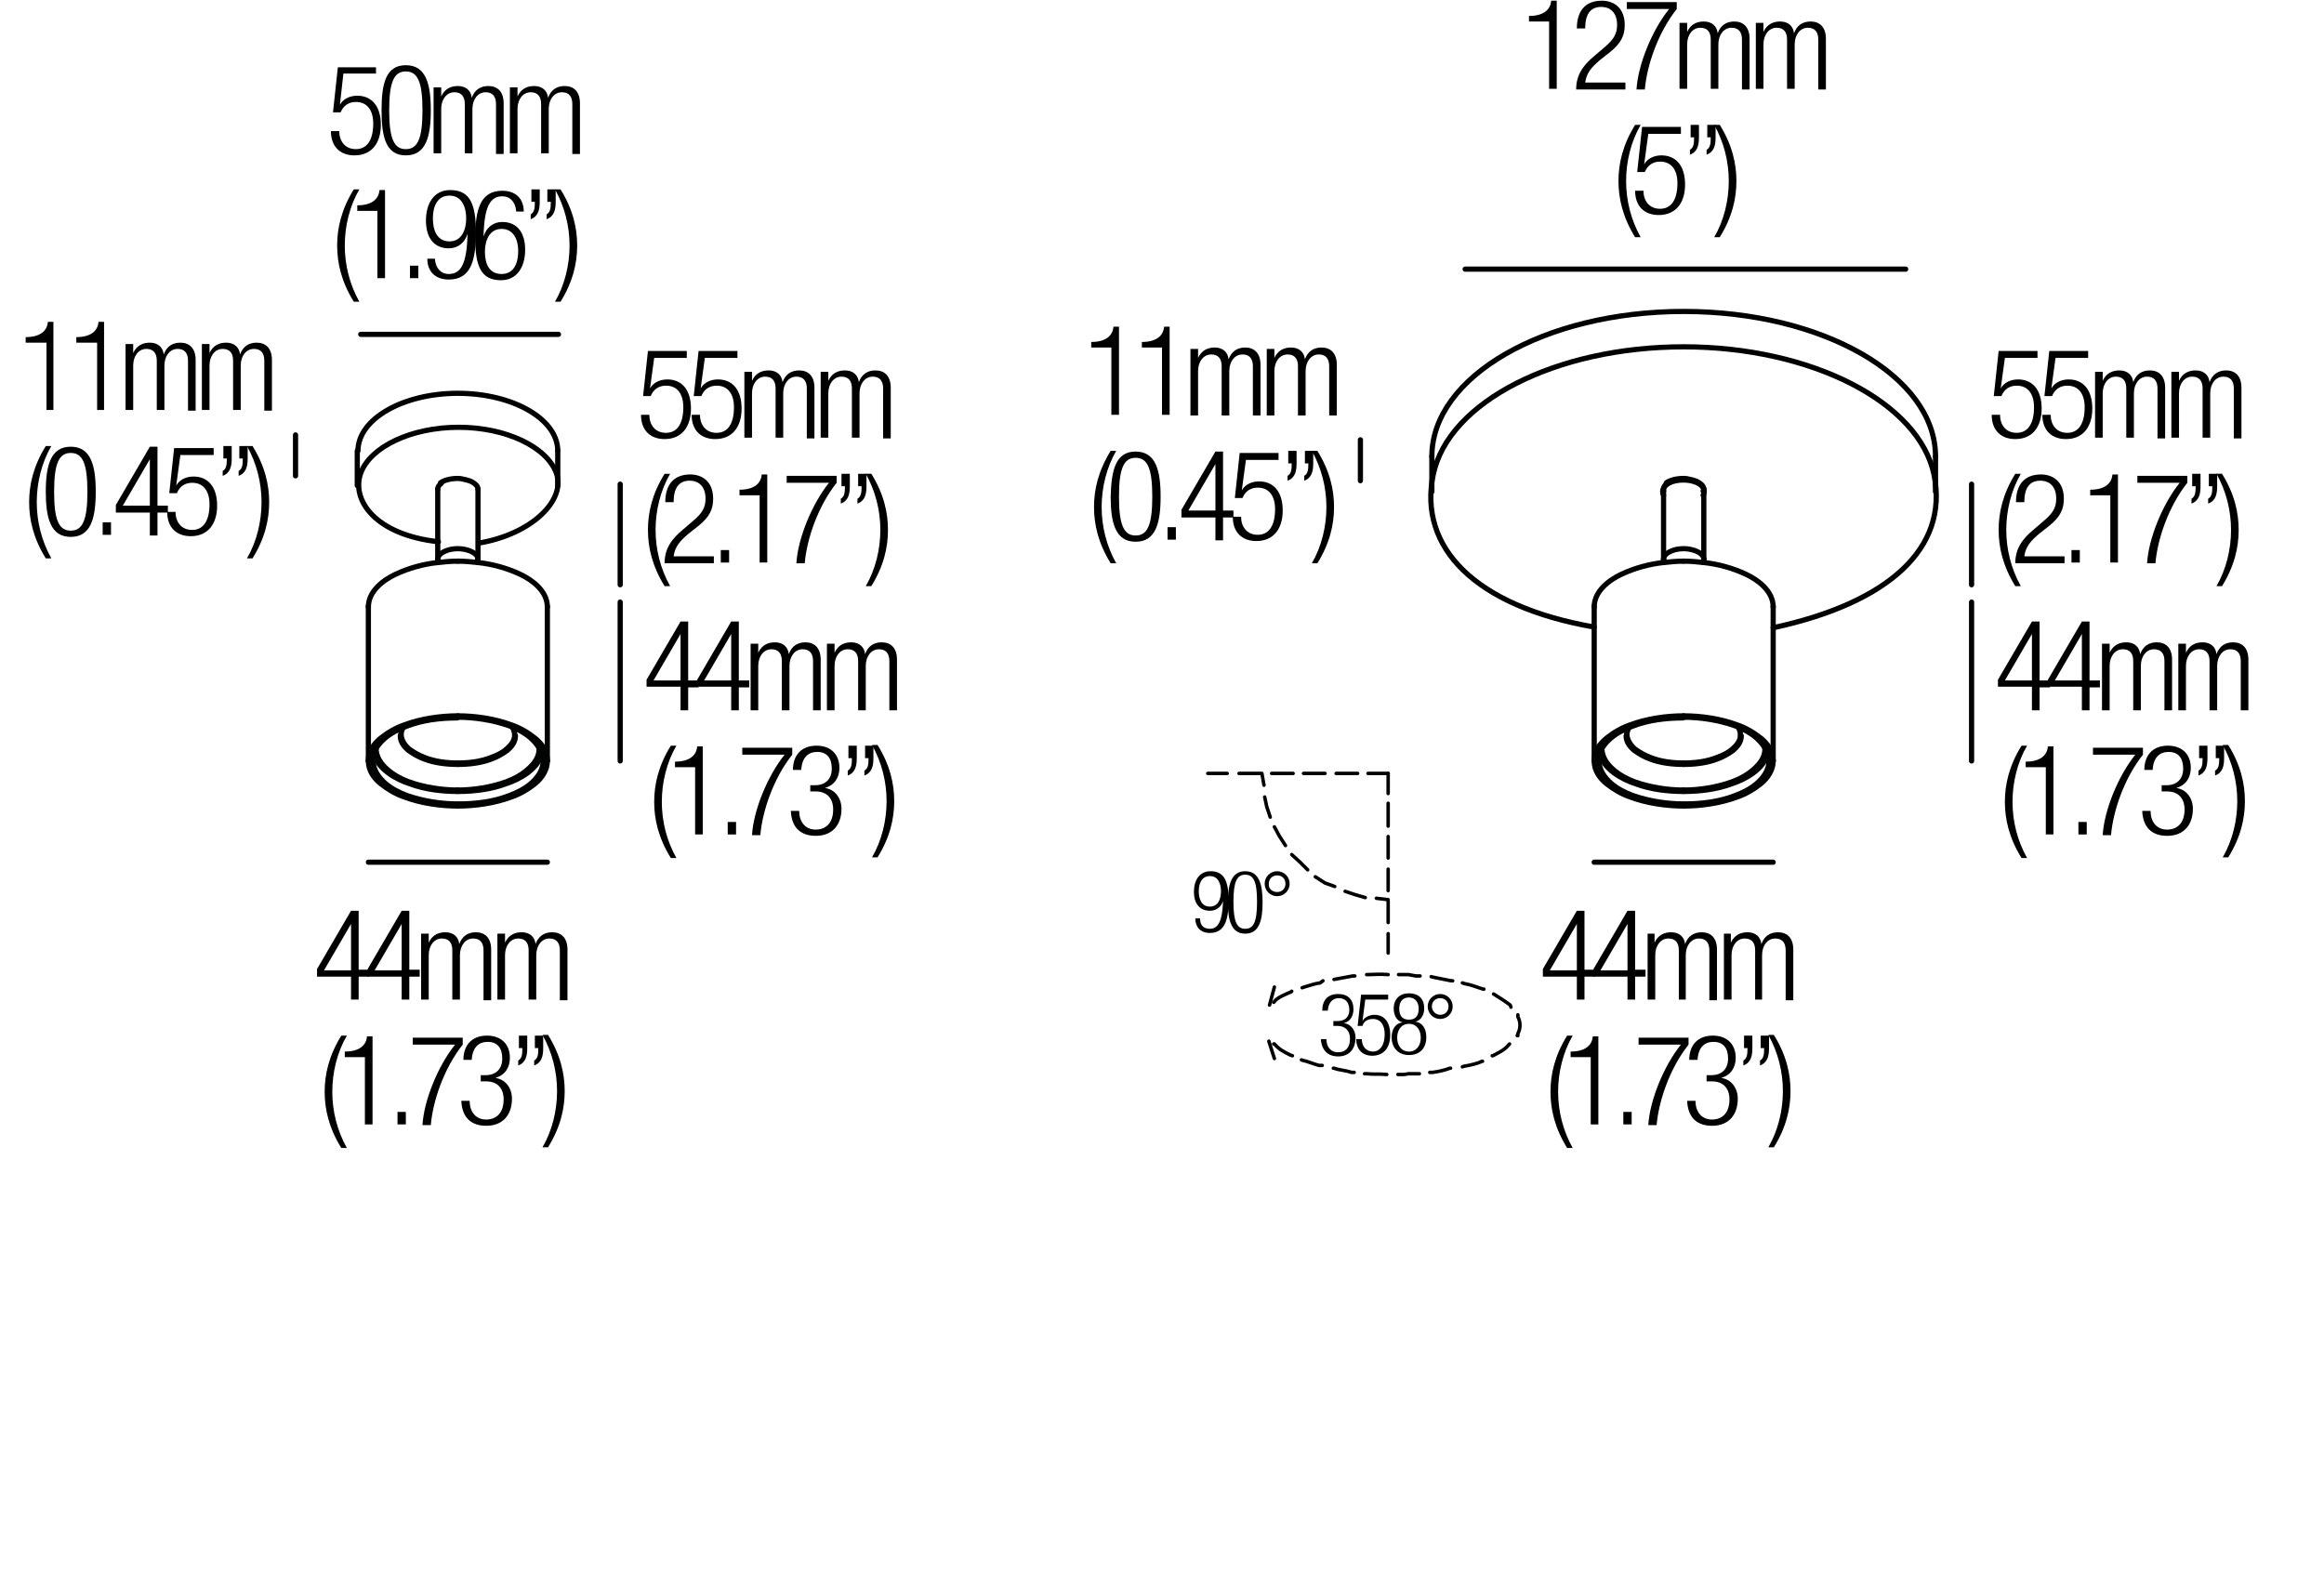 <?xml version="1.0" encoding="utf-8"?>
<!-- Generator: Adobe Illustrator 18.0.0, SVG Export Plug-In . SVG Version: 6.00 Build 0)  -->
<!DOCTYPE svg PUBLIC "-//W3C//DTD SVG 1.1//EN" "http://www.w3.org/Graphics/SVG/1.1/DTD/svg11.dtd">
<svg version="1.1" id="Livello_1" xmlns="http://www.w3.org/2000/svg" xmlns:xlink="http://www.w3.org/1999/xlink" x="0px" y="0px"
	 viewBox="0 0 335 230" enable-background="new 0 0 335 230" xml:space="preserve">
<line fill="none" stroke="#000000" stroke-width="0.75" stroke-linecap="round" stroke-linejoin="round" stroke-miterlimit="10" x1="80.4" y1="70" x2="80.4" y2="65"/>
<line fill="none" stroke="#000000" stroke-width="0.75" stroke-linecap="round" stroke-linejoin="round" stroke-miterlimit="10" x1="51.5" y1="70" x2="51.5" y2="65"/>
<path fill="none" stroke="#000000" stroke-width="0.75" stroke-linecap="round" stroke-linejoin="round" stroke-miterlimit="10" d="
	M69,78.3c7.7-1.3,12.6-6.2,11.2-10.1c-1.4-3.8-7.3-6.6-14.1-6.6s-12.7,2.8-14.1,6.6c-1.4,3.9,2.1,8.9,11.2,9.9"/>
<path fill="none" stroke="#000000" stroke-width="0.75" stroke-linecap="round" stroke-linejoin="round" stroke-miterlimit="10" d="
	M80.4,65c0-4.6-6.5-8.3-14.4-8.3S51.6,60.4,51.6,65"/>
<line fill="none" stroke="#000000" stroke-width="0.75" stroke-linecap="round" stroke-linejoin="round" stroke-miterlimit="10" x1="80.5" y1="48.2" x2="52" y2="48.2"/>
<line fill="none" stroke="#000000" stroke-width="0.75" stroke-linecap="round" stroke-linejoin="round" stroke-miterlimit="10" x1="42.6" y1="62.7" x2="42.6" y2="68.6"/>
<path fill="none" stroke="#000000" stroke-width="0.75" stroke-linecap="round" stroke-linejoin="round" stroke-miterlimit="10" d="
	M239.7,70.6c0,0.1,0.1,0.2,0.1,0.2 M245.5,70.8c0-0.1,0.1-0.2,0.1-0.2 M245.5,71.4c0.4-0.7,0-1.5-1.1-1.9c-1-0.4-2.5-0.4-3.5,0
	c-1,0.4-1.5,1.2-1.1,1.9 M279,65.8c0-11.6-16.3-20.9-36.3-20.9c-20.1,0-36.3,9.4-36.3,20.9"/>
<line fill="none" stroke="#000000" stroke-width="0.75" stroke-linecap="round" stroke-linejoin="round" stroke-miterlimit="10" x1="274.7" y1="38.8" x2="211.2" y2="38.8"/>
<line fill="none" stroke="#000000" stroke-width="0.75" stroke-linecap="round" stroke-linejoin="round" stroke-miterlimit="10" x1="279" y1="70.9" x2="279" y2="65.8"/>
<line fill="none" stroke="#000000" stroke-width="0.75" stroke-linecap="round" stroke-linejoin="round" stroke-miterlimit="10" x1="206.4" y1="70.9" x2="206.4" y2="65.8"/>
<path fill="none" stroke="#000000" stroke-width="0.75" stroke-linecap="round" stroke-linejoin="round" stroke-miterlimit="10" d="
	M255.6,90.5c16.7-3.6,25.3-11.5,23.2-22S261.1,50,242.7,50s-33.9,7.9-36.1,18.4c-2.2,10.5,6,19,23.2,22"/>
<g>
	<rect x="44.6" y="9.3" fill="none" width="42.7" height="38.7"/>
	<path d="M54.2,9.6v1h-4.7L49,15.1l0,0c0.5-0.9,1.5-1.3,2.5-1.3c2,0,3.4,1.4,3.4,4.2c0,2.6-1.3,4.4-3.8,4.4c-2,0-3.4-1.2-3.4-3.5
		h1.2c0,1.4,0.8,2.6,2.4,2.6s2.5-1.3,2.5-3.7c0-1.8-0.8-3.1-2.5-3.1c-1,0-1.8,0.5-2.2,1.5h-1.1l0.7-6.5H54.2z"/>
	<path d="M58.5,9.4c2.9,0,3.6,2.7,3.6,6.5c0,3.8-0.7,6.5-3.6,6.5S55,19.7,55,15.9C55,12.1,55.6,9.4,58.5,9.4z M58.5,21.5
		c1.7,0,2.4-1.5,2.4-5.6c0-4.1-0.7-5.6-2.4-5.6s-2.4,1.5-2.4,5.6C56.1,20,56.8,21.5,58.5,21.5z"/>
	<path d="M62.6,12.6h1v1.3h0c0.5-1.1,1.4-1.5,2.4-1.5c1.2,0,1.9,0.7,2,1.7h0c0.4-1.1,1.2-1.7,2.4-1.7c1.3,0,2.2,0.8,2.2,2.5v7.3
		h-1.1V15c0-1.1-0.5-1.7-1.5-1.7c-1.1,0-1.9,1-1.9,2.4v6.4h-1.1V15c0-1.1-0.5-1.7-1.5-1.7c-1.1,0-1.9,1-1.9,2.4v6.4h-1.1V12.6z"/>
	<path d="M73.6,12.6h1v1.3h0c0.5-1.1,1.4-1.5,2.4-1.5c1.2,0,1.9,0.7,2,1.7h0c0.4-1.1,1.2-1.7,2.4-1.7c1.3,0,2.2,0.8,2.2,2.5v7.3
		h-1.1V15c0-1.1-0.5-1.7-1.5-1.7c-1.1,0-1.9,1-1.9,2.4v6.4h-1.1V15c0-1.1-0.5-1.7-1.5-1.7c-1.1,0-1.9,1-1.9,2.4v6.4h-1.1V12.6z"/>
	<path d="M51.8,27.3c-1.4,2.4-2.1,5.3-2.1,8.1s0.7,5.6,2.1,8.1H51c-1.8-2.9-2.4-5.6-2.4-8.1s0.6-5.2,2.4-8.1H51.8z"/>
	<path d="M54.4,30.4h-2.9v-0.8c2.1,0,3.1-0.9,3.2-2.2h0.8v12.7h-1.1V30.4z"/>
	<path d="M59.1,38.3h1.2v1.8h-1.2V38.3z"/>
	<path d="M62.7,37.4c0.1,1.2,0.8,2.1,2,2.1c1.8,0,2.6-1.6,2.7-5.8l0,0c-0.4,1.3-1.4,2.1-2.7,2.1c-2.2,0-3.3-1.6-3.3-4
		c0-2.4,1.1-4.4,3.5-4.4c2.9,0,3.7,2.1,3.7,6.1c0,4.2-0.8,6.8-3.9,6.8c-2,0-3.1-1.2-3.1-3H62.7z M64.8,34.8c1.7,0,2.4-1.6,2.4-3.3
		c0-1.6-0.6-3.3-2.4-3.3c-1.8,0-2.4,1.6-2.4,3.3C62.4,33.2,63,34.8,64.8,34.8z"/>
	<path d="M74.4,30.4c-0.1-1.2-0.8-2.1-2-2.1c-1.8,0-2.6,1.6-2.7,5.8l0,0c0.4-1.3,1.4-2.1,2.7-2.1c2.2,0,3.3,1.6,3.3,4
		c0,2.4-1.1,4.4-3.5,4.4c-2.9,0-3.7-2.1-3.7-6.1c0-4.2,0.8-6.8,3.9-6.8c2,0,3.1,1.2,3.1,3H74.4z M72.3,39.5c1.8,0,2.4-1.6,2.4-3.3
		S74,33,72.3,33c-1.7,0-2.4,1.6-2.4,3.3S70.5,39.5,72.3,39.5z"/>
	<path d="M76.6,27.3h1.2v1.8c0,1.1-0.2,2.1-1.3,2.5v-0.7c0.5-0.3,0.6-0.8,0.6-1.8h-0.5V27.3z M78.9,27.3h1.2v1.8
		c0,1.1-0.2,2.1-1.3,2.5v-0.7c0.5-0.3,0.6-0.8,0.6-1.8h-0.5V27.3z"/>
	<path d="M80,43.5c1.4-2.4,2.1-5.3,2.1-8.1s-0.7-5.6-2.1-8.1h0.8c1.8,2.9,2.4,5.6,2.4,8.1s-0.6,5.2-2.4,8.1H80z"/>
</g>
<g>
	<rect x="0.1" y="46.3" fill="none" width="42.7" height="38.7"/>
	<path d="M6.7,49.4H3.7v-0.8c2.1,0,3.1-0.9,3.2-2.2h0.8v12.7H6.7V49.4z"/>
	<path d="M14,49.4H11v-0.8c2.1,0,3.1-0.9,3.2-2.2H15v12.7H14V49.4z"/>
	<path d="M18.2,49.6h1v1.3h0c0.5-1.1,1.4-1.5,2.4-1.5c1.2,0,1.9,0.7,2,1.7h0c0.4-1.1,1.2-1.7,2.4-1.7c1.3,0,2.2,0.8,2.2,2.5v7.3
		h-1.1V52c0-1.1-0.5-1.7-1.5-1.7c-1.1,0-1.9,1-1.9,2.4v6.4h-1.1V52c0-1.1-0.5-1.7-1.5-1.7c-1.1,0-1.9,1-1.9,2.4v6.4h-1.1V49.6z"/>
	<path d="M29.2,49.6h1v1.3h0c0.5-1.1,1.4-1.5,2.4-1.5c1.2,0,1.9,0.7,2,1.7h0c0.4-1.1,1.2-1.7,2.4-1.7c1.3,0,2.2,0.8,2.2,2.5v7.3
		h-1.1V52c0-1.1-0.5-1.7-1.5-1.7c-1.1,0-1.9,1-1.9,2.4v6.4h-1.1V52c0-1.1-0.5-1.7-1.5-1.7c-1.1,0-1.9,1-1.9,2.4v6.4h-1.1V49.6z"/>
	<path d="M7.4,64.3c-1.4,2.4-2.1,5.3-2.1,8.1S6,78,7.4,80.5H6.6c-1.8-2.9-2.4-5.6-2.4-8.1s0.6-5.2,2.4-8.1H7.4z"/>
	<path d="M10.2,64.4c2.9,0,3.6,2.7,3.6,6.5c0,3.8-0.7,6.5-3.6,6.5s-3.6-2.7-3.6-6.5C6.6,67.1,7.3,64.4,10.2,64.4z M10.2,76.5
		c1.7,0,2.4-1.5,2.4-5.6c0-4.1-0.7-5.6-2.4-5.6s-2.4,1.5-2.4,5.6C7.8,75,8.5,76.5,10.2,76.5z"/>
	<path d="M14.7,75.3H16v1.8h-1.2V75.3z"/>
	<path d="M21.6,73.9h-4.9v-1.1l4.9-8.4h1.1v8.5h1.5v1h-1.5v3.3h-1.1V73.9z M21.6,72.9v-6.7h0l-3.9,6.7H21.6z"/>
	<path d="M30.8,64.6v1H26l-0.6,4.4l0,0c0.5-0.9,1.5-1.3,2.5-1.3c2,0,3.4,1.4,3.4,4.2c0,2.6-1.3,4.4-3.8,4.4c-2,0-3.4-1.2-3.4-3.5
		h1.2c0,1.4,0.8,2.6,2.4,2.6s2.5-1.3,2.5-3.7c0-1.8-0.8-3.1-2.5-3.1c-1,0-1.8,0.5-2.2,1.5h-1.1l0.7-6.5H30.8z"/>
	<path d="M32.2,64.3h1.2v1.8c0,1.1-0.2,2.1-1.3,2.5v-0.7c0.5-0.3,0.6-0.8,0.6-1.8h-0.5V64.3z M34.5,64.3h1.2v1.8
		c0,1.1-0.2,2.1-1.3,2.5v-0.7c0.5-0.3,0.6-0.8,0.6-1.8h-0.5V64.3z"/>
	<path d="M35.6,80.5c1.4-2.4,2.1-5.3,2.1-8.1s-0.7-5.6-2.1-8.1h0.8c1.8,2.9,2.4,5.6,2.4,8.1s-0.6,5.2-2.4,8.1H35.6z"/>
</g>
<g>
	
		<line fill="none" stroke="#000000" stroke-width="0.5" stroke-linecap="round" stroke-linejoin="round" stroke-miterlimit="10" x1="200.1" y1="114.4" x2="200.1" y2="111.5"/>
	
		<line fill="none" stroke="#000000" stroke-width="0.5" stroke-linecap="round" stroke-linejoin="round" stroke-miterlimit="10" x1="200.1" y1="119.1" x2="200.1" y2="115.8"/>
	
		<line fill="none" stroke="#000000" stroke-width="0.5" stroke-linecap="round" stroke-linejoin="round" stroke-miterlimit="10" x1="200.1" y1="123.7" x2="200.1" y2="120.6"/>
	
		<line fill="none" stroke="#000000" stroke-width="0.5" stroke-linecap="round" stroke-linejoin="round" stroke-miterlimit="10" x1="200.1" y1="128.4" x2="200.1" y2="125.3"/>
	
		<line fill="none" stroke="#000000" stroke-width="0.5" stroke-linecap="round" stroke-linejoin="round" stroke-miterlimit="10" x1="200.1" y1="133" x2="200.1" y2="129.9"/>
	
		<line fill="none" stroke="#000000" stroke-width="0.5" stroke-linecap="round" stroke-linejoin="round" stroke-miterlimit="10" x1="200.1" y1="137.4" x2="200.1" y2="134.6"/>
	
		<line fill="none" stroke="#000000" stroke-width="0.5" stroke-linecap="round" stroke-linejoin="round" stroke-miterlimit="10" x1="176.9" y1="111.5" x2="174.1" y2="111.5"/>
	
		<line fill="none" stroke="#000000" stroke-width="0.5" stroke-linecap="round" stroke-linejoin="round" stroke-miterlimit="10" x1="181.7" y1="111.5" x2="178.6" y2="111.5"/>
	
		<line fill="none" stroke="#000000" stroke-width="0.5" stroke-linecap="round" stroke-linejoin="round" stroke-miterlimit="10" x1="186.4" y1="111.5" x2="183.3" y2="111.5"/>
	
		<line fill="none" stroke="#000000" stroke-width="0.5" stroke-linecap="round" stroke-linejoin="round" stroke-miterlimit="10" x1="191" y1="111.5" x2="187.9" y2="111.5"/>
	
		<line fill="none" stroke="#000000" stroke-width="0.5" stroke-linecap="round" stroke-linejoin="round" stroke-miterlimit="10" x1="195.7" y1="111.5" x2="192.6" y2="111.5"/>
	
		<line fill="none" stroke="#000000" stroke-width="0.5" stroke-linecap="round" stroke-linejoin="round" stroke-miterlimit="10" x1="200.1" y1="111.5" x2="197.2" y2="111.5"/>
	
		<line fill="none" stroke="#000000" stroke-width="0.5" stroke-linecap="round" stroke-linejoin="round" stroke-miterlimit="10" x1="183" y1="144.9" x2="183.7" y2="142.3"/>
	<path fill="none" stroke="#000000" stroke-width="0.5" stroke-linecap="round" stroke-linejoin="round" stroke-miterlimit="10" d="
		M186.2,142.9l-0.1,0.1c-0.7,0.3-2,0.8-2.4,1.4l-0.1,0.1"/>
	<path fill="none" stroke="#000000" stroke-width="0.5" stroke-linecap="round" stroke-linejoin="round" stroke-miterlimit="10" d="
		M190.7,141.4l-0.4,0.3c-0.8,0.1-1.6,0.4-2.3,0.6l-0.3,0.1"/>
	
		<polyline fill="none" stroke="#000000" stroke-width="0.5" stroke-linecap="round" stroke-linejoin="round" stroke-miterlimit="10" points="
		195.3,140.7 195,140.7 192.3,141.2 	"/>
	<path fill="none" stroke="#000000" stroke-width="0.5" stroke-linecap="round" stroke-linejoin="round" stroke-miterlimit="10" d="
		M200.1,140.5h-0.1c-1-0.1-1.8,0-2.7,0H197"/>
	
		<polyline fill="none" stroke="#000000" stroke-width="0.5" stroke-linecap="round" stroke-linejoin="round" stroke-miterlimit="10" points="
		204.7,140.7 204.1,140.7 203,140.5 202.6,140.5 202,140.5 201.6,140.5 	"/>
	
		<polyline fill="none" stroke="#000000" stroke-width="0.5" stroke-linecap="round" stroke-linejoin="round" stroke-miterlimit="10" points="
		209.4,141.4 209.2,141.4 206.7,140.9 206.3,140.8 	"/>
	<path fill="none" stroke="#000000" stroke-width="0.5" stroke-linecap="round" stroke-linejoin="round" stroke-miterlimit="10" d="
		M213.9,142.6h-0.1c-1-0.3-1.6-0.6-2.7-0.8l-0.3-0.1"/>
	<path fill="none" stroke="#000000" stroke-width="0.5" stroke-linecap="round" stroke-linejoin="round" stroke-miterlimit="10" d="
		M217.8,145.2l-0.1-0.3c-0.8-0.6-1.6-1.1-2.4-1.6"/>
	<path fill="none" stroke="#000000" stroke-width="0.5" stroke-linecap="round" stroke-linejoin="round" stroke-miterlimit="10" d="
		M218.7,149.3h0.1V149c0.4-0.7,0.4-1.7,0-2.4v-0.3"/>
	<path fill="none" stroke="#000000" stroke-width="0.5" stroke-linecap="round" stroke-linejoin="round" stroke-miterlimit="10" d="
		M215.1,152.2h0.1c0.7-0.4,1.7-0.8,2.3-1.6l0.1-0.1"/>
	<path fill="none" stroke="#000000" stroke-width="0.5" stroke-linecap="round" stroke-linejoin="round" stroke-miterlimit="10" d="
		M210.8,153.8l0.3-0.1c0.7-0.1,2-0.4,2.5-0.7h0.1"/>
	<path fill="none" stroke="#000000" stroke-width="0.5" stroke-linecap="round" stroke-linejoin="round" stroke-miterlimit="10" d="
		M206.1,154.6h0.4c0.8-0.1,1.7-0.3,2.5-0.6h0.1"/>
	
		<polyline fill="none" stroke="#000000" stroke-width="0.5" stroke-linecap="round" stroke-linejoin="round" stroke-miterlimit="10" points="
		201.5,154.9 202.4,154.9 203,154.8 204,154.8 204.4,154.8 204.6,154.8 	"/>
	<path fill="none" stroke="#000000" stroke-width="0.5" stroke-linecap="round" stroke-linejoin="round" stroke-miterlimit="10" d="
		M196.7,154.8h0.4c0.8,0.1,1.8,0,2.7,0.1h0.1"/>
	<path fill="none" stroke="#000000" stroke-width="0.5" stroke-linecap="round" stroke-linejoin="round" stroke-miterlimit="10" d="
		M192.2,154h0.1c0.8,0.3,1.7,0.3,2.5,0.6h0.4"/>
	<path fill="none" stroke="#000000" stroke-width="0.5" stroke-linecap="round" stroke-linejoin="round" stroke-miterlimit="10" d="
		M187.6,152.8l0.3,0.1c0.6,0.1,1.7,0.6,2.3,0.7h0.4"/>
	<path fill="none" stroke="#000000" stroke-width="0.5" stroke-linecap="round" stroke-linejoin="round" stroke-miterlimit="10" d="
		M183.6,150.5h0.1c0.7,0.8,1.3,1.1,2.3,1.6l0.3,0.1"/>
	
		<line fill="none" stroke="#000000" stroke-width="0.5" stroke-linecap="round" stroke-linejoin="round" stroke-miterlimit="10" x1="183.7" y1="152.6" x2="182.9" y2="150.1"/>
	
		<line fill="none" stroke="#000000" stroke-width="0.5" stroke-linecap="round" stroke-linejoin="round" stroke-miterlimit="10" x1="198.4" y1="129.5" x2="200.1" y2="129.7"/>
	
		<polyline fill="none" stroke="#000000" stroke-width="0.5" stroke-linecap="round" stroke-linejoin="round" stroke-miterlimit="10" points="
		193.9,128.5 195.4,129 196.8,129.4 	"/>
	
		<polyline fill="none" stroke="#000000" stroke-width="0.5" stroke-linecap="round" stroke-linejoin="round" stroke-miterlimit="10" points="
		189.6,126.4 191,127.3 192.4,127.8 	"/>
	
		<polyline fill="none" stroke="#000000" stroke-width="0.5" stroke-linecap="round" stroke-linejoin="round" stroke-miterlimit="10" points="
		186.2,123.2 187.4,124.3 188.5,125.4 	"/>
	
		<polyline fill="none" stroke="#000000" stroke-width="0.5" stroke-linecap="round" stroke-linejoin="round" stroke-miterlimit="10" points="
		183.7,119.2 184.4,120.5 185.3,121.9 	"/>
	
		<polyline fill="none" stroke="#000000" stroke-width="0.5" stroke-linecap="round" stroke-linejoin="round" stroke-miterlimit="10" points="
		182.3,114.9 182.6,116.3 183.1,117.8 	"/>
	
		<line fill="none" stroke="#000000" stroke-width="0.5" stroke-linecap="round" stroke-linejoin="round" stroke-miterlimit="10" x1="181.9" y1="111.5" x2="182.2" y2="113.2"/>
	<g>
		<rect x="190" y="143.2" fill="none" width="32.7" height="25.3"/>
		<path d="M192.4,147.2h0.4c1.1,0,1.7-0.6,1.7-1.6c0-1-0.5-1.7-1.5-1.7c-0.9,0-1.5,0.6-1.6,1.8h-0.8c0-1.5,0.8-2.4,2.3-2.4
			c1.4,0,2.2,0.8,2.2,2.2c0,1-0.5,1.8-1.4,2v0c1,0.1,1.7,1,1.7,2.1c0,1.6-0.9,2.7-2.5,2.7c-1.5,0-2.4-0.9-2.5-2.5h0.8
			c0,1,0.5,1.9,1.7,1.9c0.9,0,1.7-0.5,1.7-2c0-1.1-0.7-1.8-1.8-1.8h-0.6V147.2z"/>
		<path d="M200.1,143.4v0.7h-3.3l-0.4,3.1l0,0c0.3-0.6,1.1-0.9,1.7-0.9c1.4,0,2.3,1,2.3,2.9c0,1.8-0.9,3-2.6,3
			c-1.4,0-2.3-0.9-2.3-2.4h0.8c0,1,0.6,1.8,1.6,1.8s1.7-0.9,1.7-2.5c0-1.2-0.5-2.2-1.7-2.2c-0.7,0-1.3,0.3-1.5,1h-0.7l0.5-4.5H200.1
			z"/>
		<path d="M202.2,147.4L202.2,147.4c-0.9-0.2-1.3-1.1-1.3-2c0-1.4,0.9-2.2,2.2-2.2c1.3,0,2.2,0.7,2.2,2.2c0,0.8-0.4,1.7-1.3,1.9v0
			c1.1,0.1,1.6,1.1,1.6,2.2c0,1.7-1,2.6-2.5,2.6c-1.5,0-2.5-1-2.5-2.6C200.6,148.5,201.1,147.5,202.2,147.4z M203.1,151.6
			c1.1,0,1.7-0.9,1.7-2c0-1.1-0.6-2-1.7-2c-1.1,0-1.7,0.9-1.7,2C201.4,150.7,202,151.6,203.1,151.6z M203.1,147c1,0,1.4-0.6,1.4-1.6
			c0-0.9-0.5-1.6-1.4-1.6c-0.9,0-1.4,0.6-1.4,1.6C201.7,146.4,202.1,147,203.1,147z"/>
		<path d="M207.6,143.3c1,0,1.8,0.8,1.8,1.8s-0.8,1.8-1.8,1.8s-1.8-0.8-1.8-1.8S206.6,143.3,207.6,143.3z M207.6,146.3
			c0.7,0,1.2-0.5,1.2-1.2c0-0.7-0.5-1.2-1.2-1.2c-0.7,0-1.2,0.5-1.2,1.2C206.4,145.7,206.9,146.3,207.6,146.3z"/>
	</g>
	<g>
		<rect x="171.5" y="125.5" fill="none" width="32.7" height="25.3"/>
		<path d="M173,132.5c0,0.9,0.5,1.4,1.4,1.4c1.2,0,1.8-1.1,1.9-4l0,0c-0.3,0.9-1,1.4-1.9,1.4c-1.5,0-2.3-1.1-2.3-2.7
			c0-1.7,0.8-3,2.4-3c2,0,2.6,1.5,2.6,4.2c0,2.9-0.6,4.7-2.7,4.7c-1.4,0-2.1-0.9-2.1-2.1H173z M174.4,130.7c1.2,0,1.6-1.1,1.6-2.2
			c0-1.1-0.4-2.2-1.6-2.2c-1.2,0-1.6,1.1-1.6,2.2C172.8,129.6,173.2,130.7,174.4,130.7z"/>
		<path d="M179.5,125.6c2,0,2.5,1.9,2.5,4.5s-0.5,4.5-2.5,4.5c-2,0-2.5-1.9-2.5-4.5S177.5,125.6,179.5,125.6z M179.5,133.9
			c1.2,0,1.7-1,1.7-3.9s-0.5-3.9-1.7-3.9c-1.2,0-1.7,1-1.7,3.9S178.3,133.9,179.5,133.9z"/>
		<path d="M184.1,125.6c1,0,1.8,0.8,1.8,1.8s-0.8,1.8-1.8,1.8s-1.8-0.8-1.8-1.8S183.1,125.6,184.1,125.6z M184.1,128.6
			c0.7,0,1.2-0.5,1.2-1.2c0-0.7-0.5-1.2-1.2-1.2c-0.7,0-1.2,0.5-1.2,1.2C182.8,128.1,183.4,128.6,184.1,128.6z"/>
	</g>
</g>
<line fill="none" stroke="#000000" stroke-width="0.75" stroke-linecap="round" stroke-linejoin="round" stroke-miterlimit="10" x1="196.1" y1="63.4" x2="196.1" y2="69.3"/>
<g>
	<rect x="218.1" fill="none" width="47.4" height="38.8"/>
	<path d="M223.3,3.1h-2.9V2.3c2.1,0,3.1-0.9,3.2-2.2h0.8v12.7h-1.1V3.1z"/>
	<path d="M227.3,4.1c0-2.5,1.2-4,3.6-4c1.7,0,3.3,1,3.3,3.5c0,1.5-0.5,2.6-2.1,3.9l-1.4,1.1c-1.3,1.1-2,1.9-2.2,3.3h5.8v1h-7.1
		c0-2.1,1-3.5,2.7-4.9l1.4-1.2c1.3-1.1,1.8-1.9,1.8-3.2c0-1.7-0.9-2.6-2.3-2.6c-1.5,0-2.3,1-2.3,3.1H227.3z"/>
	<path d="M234.5,0.3h7.2v1c-2.7,3.4-4.3,8.1-4.6,11.6h-1.2c0.2-3.5,2.2-8.5,4.7-11.6h-6.1V0.3z"/>
	<path d="M242.2,3.3h1v1.3h0c0.5-1.1,1.4-1.5,2.4-1.5c1.2,0,1.9,0.7,2,1.7h0c0.4-1.1,1.2-1.7,2.4-1.7c1.3,0,2.2,0.8,2.2,2.5v7.3
		h-1.1V5.7c0-1.1-0.5-1.7-1.5-1.7c-1.1,0-1.9,1-1.9,2.4v6.4h-1.1V5.7c0-1.1-0.5-1.7-1.5-1.7c-1.1,0-1.9,1-1.9,2.4v6.4h-1.1V3.3z"/>
	<path d="M253.2,3.3h1v1.3h0c0.5-1.1,1.4-1.5,2.4-1.5c1.2,0,1.9,0.7,2,1.7h0c0.4-1.1,1.2-1.7,2.4-1.7c1.3,0,2.2,0.8,2.2,2.5v7.3
		h-1.1V5.7c0-1.1-0.5-1.7-1.5-1.7c-1.1,0-1.9,1-1.9,2.4v6.4h-1.1V5.7c0-1.1-0.5-1.7-1.5-1.7c-1.1,0-1.9,1-1.9,2.4v6.4h-1.1V3.3z"/>
	<path d="M236.5,18c-1.4,2.4-2.1,5.3-2.1,8.1s0.7,5.6,2.1,8.1h-0.8c-1.8-2.9-2.4-5.6-2.4-8.1s0.6-5.2,2.4-8.1H236.5z"/>
	<path d="M242.3,18.3v1h-4.7l-0.6,4.4l0,0c0.5-0.9,1.5-1.3,2.5-1.3c2,0,3.4,1.4,3.4,4.2c0,2.6-1.3,4.4-3.8,4.4c-2,0-3.4-1.2-3.4-3.5
		h1.2c0,1.4,0.8,2.6,2.4,2.6s2.5-1.3,2.5-3.7c0-1.8-0.8-3.1-2.5-3.1c-1,0-1.8,0.5-2.2,1.5H236l0.7-6.5H242.3z"/>
	<path d="M243.7,18h1.2v1.8c0,1.1-0.2,2.1-1.3,2.5v-0.7c0.5-0.3,0.6-0.8,0.6-1.8h-0.5V18z M246.1,18h1.2v1.8c0,1.1-0.2,2.1-1.3,2.5
		v-0.7c0.5-0.3,0.6-0.8,0.6-1.8h-0.5V18z"/>
	<path d="M247.1,34.2c1.4-2.4,2.1-5.3,2.1-8.1s-0.7-5.6-2.1-8.1h0.8c1.8,2.9,2.4,5.6,2.4,8.1s-0.6,5.2-2.4,8.1H247.1z"/>
</g>
<g>
	<rect x="153.7" y="47" fill="none" width="42.7" height="38.7"/>
	<path d="M160.2,50.1h-2.9v-0.8c2.1,0,3.1-0.9,3.2-2.2h0.8v12.7h-1.1V50.1z"/>
	<path d="M167.5,50.1h-2.9v-0.8c2.1,0,3.1-0.9,3.2-2.2h0.8v12.7h-1.1V50.1z"/>
	<path d="M171.7,50.3h1v1.3h0c0.5-1.1,1.4-1.5,2.4-1.5c1.2,0,1.9,0.7,2,1.7h0c0.4-1.1,1.2-1.7,2.4-1.7c1.3,0,2.2,0.8,2.2,2.5v7.3
		h-1.1v-7.1c0-1.1-0.5-1.7-1.5-1.7c-1.1,0-1.9,1-1.9,2.4v6.4h-1.1v-7.1c0-1.1-0.5-1.7-1.5-1.7c-1.1,0-1.9,1-1.9,2.4v6.4h-1.1V50.3z"
		/>
	<path d="M182.7,50.3h1v1.3h0c0.5-1.1,1.4-1.5,2.4-1.5c1.2,0,1.9,0.7,2,1.7h0c0.4-1.1,1.2-1.7,2.4-1.7c1.3,0,2.2,0.8,2.2,2.5v7.3
		h-1.1v-7.1c0-1.1-0.5-1.7-1.5-1.7c-1.1,0-1.9,1-1.9,2.4v6.4h-1.1v-7.1c0-1.1-0.5-1.7-1.5-1.7c-1.1,0-1.9,1-1.9,2.4v6.4h-1.1V50.3z"
		/>
	<path d="M160.9,65c-1.4,2.4-2.1,5.3-2.1,8.1s0.7,5.6,2.1,8.1h-0.8c-1.8-2.9-2.4-5.6-2.4-8.1s0.6-5.2,2.4-8.1H160.9z"/>
	<path d="M163.7,65.1c2.9,0,3.6,2.7,3.6,6.5c0,3.8-0.7,6.5-3.6,6.5s-3.6-2.7-3.6-6.5C160.2,67.8,160.8,65.1,163.7,65.1z M163.7,77.2
		c1.7,0,2.4-1.5,2.4-5.6c0-4.1-0.7-5.6-2.4-5.6s-2.4,1.5-2.4,5.6C161.3,75.7,162,77.2,163.7,77.2z"/>
	<path d="M168.3,76h1.2v1.8h-1.2V76z"/>
	<path d="M175.2,74.6h-4.9v-1.1l4.9-8.4h1.1v8.5h1.5v1h-1.5v3.3h-1.1V74.6z M175.2,73.6v-6.7h0l-3.9,6.7H175.2z"/>
	<path d="M184.3,65.3v1h-4.7l-0.6,4.4l0,0c0.5-0.9,1.5-1.3,2.5-1.3c2,0,3.4,1.4,3.4,4.2c0,2.6-1.3,4.4-3.8,4.4c-2,0-3.4-1.2-3.4-3.5
		h1.2c0,1.4,0.8,2.6,2.4,2.6s2.5-1.3,2.5-3.7c0-1.8-0.8-3.1-2.5-3.1c-1,0-1.8,0.5-2.2,1.5H178l0.7-6.5H184.3z"/>
	<path d="M185.7,65h1.2v1.8c0,1.1-0.2,2.1-1.3,2.5v-0.7c0.5-0.3,0.6-0.8,0.6-1.8h-0.5V65z M188.1,65h1.2v1.8c0,1.1-0.2,2.1-1.3,2.5
		v-0.7c0.5-0.3,0.6-0.8,0.6-1.8h-0.5V65z"/>
	<path d="M189.1,81.2c1.4-2.4,2.1-5.3,2.1-8.1s-0.7-5.6-2.1-8.1h0.8c1.8,2.9,2.4,5.6,2.4,8.1s-0.6,5.2-2.4,8.1H189.1z"/>
</g>
<path fill="none" stroke="#010202" stroke-width="0.75" stroke-linecap="round" stroke-linejoin="round" d="M78.9,109.7
	c0-1.4-0.8-2.5-1.8-3.3c-1-0.8-2.2-1.5-3.4-1.9c-2.4-0.9-5.2-1.3-7.7-1.3"/>
<path fill="none" stroke="#010202" stroke-width="0.75" stroke-linecap="round" stroke-linejoin="round" d="M66,103.4
	c2.4,0,5,0.4,7.3,1.2c1.1,0.4,2.3,1,3.2,1.8c0.9,0.8,1.7,1.9,1.7,3.2"/>
<path fill="none" stroke="#010202" stroke-width="0.75" stroke-linecap="round" stroke-linejoin="round" d="M53.7,109.7
	c0-1.3,0.8-2.4,1.7-3.2c0.9-0.8,2.1-1.4,3.2-1.8c2.3-0.9,4.9-1.2,7.3-1.2"/>
<path fill="none" stroke="#010202" stroke-width="0.75" stroke-linecap="round" stroke-linejoin="round" d="M53.1,109.7
	c0-1.4,0.8-2.5,1.8-3.3c1-0.8,2.2-1.5,3.4-1.9c2.4-0.9,5.2-1.3,7.7-1.3"/>
<path fill="none" stroke="#010202" stroke-width="0.75" stroke-linecap="round" stroke-linejoin="round" d="M74.2,106.1
	c0-0.4-0.1-0.8-0.3-1.2"/>
<path fill="none" stroke="#010202" stroke-width="0.75" stroke-linecap="round" stroke-linejoin="round" d="M77.7,107.8
	c0.1,1.3-0.7,2.3-1.6,3.1c-0.9,0.8-2,1.4-3.1,1.8c-2.2,0.8-4.7,1.2-7.1,1.2"/>
<path fill="none" stroke="#010202" stroke-width="0.75" stroke-linecap="round" stroke-linejoin="round" d="M57.8,106.1
	c0-0.4,0.1-0.8,0.3-1.2"/>
<path fill="none" stroke="#010202" stroke-width="0.75" stroke-linecap="round" stroke-linejoin="round" d="M66,113.9
	c-2.3,0-4.9-0.4-7.1-1.2c-1.1-0.4-2.2-1-3.1-1.8c-0.9-0.8-1.6-1.8-1.6-3.1"/>
<path fill="none" stroke="#010202" stroke-width="0.75" stroke-linecap="round" stroke-linejoin="round" d="M68.9,81.1
	c2,0.2,4.2,0.8,6.1,1.7c1.7,0.8,3.9,2.4,3.9,4.7"/>
<path fill="none" stroke="#010202" stroke-width="0.75" stroke-linecap="round" stroke-linejoin="round" d="M63.1,81.1
	c-2,0.2-4.2,0.8-6.1,1.7c-1.7,0.8-3.9,2.4-3.9,4.7"/>
<line fill="none" stroke="#010202" stroke-width="0.75" stroke-linecap="round" stroke-linejoin="round" x1="63.1" y1="81.1" x2="63.1" y2="80.8"/>
<line fill="none" stroke="#010202" stroke-width="0.75" stroke-linecap="round" stroke-linejoin="round" x1="78.9" y1="87.4" x2="78.9" y2="109.7"/>
<path fill="none" stroke="#010202" stroke-width="0.75" stroke-linecap="round" stroke-linejoin="round" d="M78.3,109.7
	c0,1.3-0.8,2.4-1.7,3.2c-0.9,0.8-2.1,1.4-3.2,1.8c-2.3,0.9-4.9,1.2-7.3,1.2"/>
<line fill="none" stroke="#010202" stroke-width="0.75" stroke-linecap="round" stroke-linejoin="round" x1="53.1" y1="109.7" x2="53.1" y2="87.4"/>
<path fill="none" stroke="#010202" stroke-width="0.75" stroke-linecap="round" stroke-linejoin="round" d="M66,115.9
	c-2.4,0-5-0.4-7.3-1.2c-1.1-0.4-2.3-1-3.2-1.8c-0.9-0.8-1.7-1.9-1.7-3.2"/>
<path fill="none" stroke="#010202" stroke-width="0.75" stroke-linecap="round" stroke-linejoin="round" d="M66,80.9
	c1,0,2,0.1,2.9,0.2"/>
<path fill="none" stroke="#010202" stroke-width="0.75" stroke-linecap="round" stroke-linejoin="round" d="M53.1,109.7
	c0,1.4,0.8,2.5,1.8,3.3c1,0.8,2.2,1.5,3.4,1.9c2.4,0.9,5.2,1.3,7.7,1.3"/>
<path fill="none" stroke="#010202" stroke-width="0.75" stroke-linecap="round" stroke-linejoin="round" d="M66,80.9
	c-1,0-2,0.1-2.9,0.2"/>
<path fill="none" stroke="#010202" stroke-width="0.75" stroke-linecap="round" stroke-linejoin="round" d="M66,116.2
	c2.5,0,5.3-0.4,7.7-1.3c1.2-0.4,2.4-1.1,3.4-1.9c1-0.8,1.8-2,1.8-3.3"/>
<line fill="none" stroke="#010202" stroke-width="0.75" stroke-linecap="round" stroke-linejoin="round" x1="68.9" y1="80.6" x2="68.9" y2="80.8"/>
<line fill="none" stroke="#010202" stroke-width="0.75" stroke-linecap="round" stroke-linejoin="round" x1="68.9" y1="80.8" x2="68.9" y2="81.1"/>
<line fill="none" stroke="#010202" stroke-width="0.75" stroke-linecap="round" stroke-linejoin="round" x1="63.1" y1="80.8" x2="63.1" y2="80.6"/>
<path fill="none" stroke="#010202" stroke-width="0.75" stroke-linecap="round" stroke-linejoin="round" d="M68.9,80.6
	c0-0.6-0.7-1-1.2-1.2c-0.6-0.2-1.1-0.3-1.7-0.3c-0.6,0-1.2,0.1-1.7,0.3c-0.5,0.2-1.2,0.6-1.2,1.2"/>
<path fill="none" stroke="#010202" stroke-width="0.75" stroke-linecap="round" stroke-linejoin="round" d="M68.9,70.5
	c0-0.5-0.6-0.9-1-1.1c-0.5-0.2-1-0.3-1.5-0.4c-0.9-0.1-2.2,0.1-2.9,0.6"/>
<line fill="none" stroke="#010202" stroke-width="0.75" stroke-linecap="round" stroke-linejoin="round" x1="63.1" y1="80.6" x2="63.1" y2="70.5"/>
<line fill="none" stroke="#010202" stroke-width="0.75" stroke-linecap="round" stroke-linejoin="round" x1="68.9" y1="70.5" x2="68.9" y2="80.6"/>
<path fill="none" stroke="#010202" stroke-width="0.75" stroke-linecap="round" stroke-linejoin="round" d="M63.6,69.7
	c-0.3,0.2-0.5,0.5-0.5,0.8"/>
<path fill="none" stroke="#010202" stroke-width="0.75" stroke-linecap="round" stroke-linejoin="round" d="M57.8,105.9
	c0.1,0.9,0.6,1.6,1.2,2.1c0.7,0.5,1.4,0.9,2.2,1.2c1.5,0.6,3.2,0.8,4.8,0.8"/>
<path fill="none" stroke="#010202" stroke-width="0.75" stroke-linecap="round" stroke-linejoin="round" d="M57.8,105.8
	c0,0,0,0.1,0,0.1"/>
<path fill="none" stroke="#010202" stroke-width="0.75" stroke-linecap="round" stroke-linejoin="round" d="M66,110.2
	c-1.6,0-3.4-0.2-4.9-0.8c-0.8-0.3-1.5-0.7-2.2-1.2c-0.6-0.5-1.2-1.2-1.2-2.1"/>
<path fill="none" stroke="#010202" stroke-width="0.75" stroke-linecap="round" stroke-linejoin="round" d="M66,110
	c1.6,0,3.3-0.2,4.8-0.8c0.8-0.3,1.5-0.6,2.2-1.2c0.6-0.5,1.2-1.2,1.2-2.1"/>
<path fill="none" stroke="#010202" stroke-width="0.75" stroke-linecap="round" stroke-linejoin="round" d="M66,114.1
	c-2.3,0-4.8-0.3-6.9-1.1c-1.9-0.6-4.7-2.1-5.2-4.4"/>
<path fill="none" stroke="#010202" stroke-width="0.75" stroke-linecap="round" stroke-linejoin="round" d="M66,114.1
	c2.3,0,4.8-0.3,6.9-1.1c1.9-0.6,4.7-2.1,5.2-4.4"/>
<path fill="none" stroke="#010202" stroke-width="0.75" stroke-linecap="round" stroke-linejoin="round" d="M66,110.2
	c1.6,0,3.4-0.2,4.9-0.8c0.8-0.3,1.5-0.7,2.2-1.2c0.6-0.5,1.2-1.2,1.2-2.1"/>
<line fill="none" stroke="#000000" stroke-width="0.75" stroke-linecap="round" stroke-linejoin="round" stroke-miterlimit="10" x1="89.4" y1="86.8" x2="89.4" y2="109.7"/>
<line fill="none" stroke="#000000" stroke-width="0.75" stroke-linecap="round" stroke-linejoin="round" stroke-miterlimit="10" x1="89.4" y1="84.3" x2="89.4" y2="69.8"/>
<line fill="none" stroke="#000000" stroke-width="0.75" stroke-linecap="round" stroke-linejoin="round" stroke-miterlimit="10" x1="53.1" y1="124.3" x2="78.9" y2="124.3"/>
<g>
	<rect x="42.7" y="131.3" fill="none" width="42.7" height="38.7"/>
	<path d="M50.6,140.8h-4.9v-1.1l4.9-8.4h1.1v8.5h1.5v1h-1.5v3.3h-1.1V140.8z M50.6,139.9v-6.7h0l-3.9,6.7H50.6z"/>
	<path d="M57.9,140.8H53v-1.1l4.9-8.4H59v8.5h1.5v1H59v3.3h-1.1V140.8z M57.9,139.9v-6.7h0l-3.9,6.7H57.9z"/>
	<path d="M60.8,134.6h1v1.3h0c0.5-1.1,1.4-1.5,2.4-1.5c1.2,0,1.9,0.7,2,1.7h0c0.4-1.1,1.2-1.7,2.4-1.7c1.3,0,2.2,0.8,2.2,2.5v7.3
		h-1.1V137c0-1.1-0.5-1.7-1.5-1.7c-1.1,0-1.9,1-1.9,2.4v6.4h-1.1V137c0-1.1-0.5-1.7-1.5-1.7c-1.1,0-1.9,1-1.9,2.4v6.4h-1.1V134.6z"
		/>
	<path d="M71.8,134.6h1v1.3h0c0.5-1.1,1.4-1.5,2.4-1.5c1.2,0,1.9,0.7,2,1.7h0c0.4-1.1,1.2-1.7,2.4-1.7c1.3,0,2.2,0.8,2.2,2.5v7.3
		h-1.1V137c0-1.1-0.5-1.7-1.5-1.7c-1.1,0-1.9,1-1.9,2.4v6.4h-1.1V137c0-1.1-0.5-1.7-1.5-1.7c-1.1,0-1.9,1-1.9,2.4v6.4h-1.1V134.6z"
		/>
	<path d="M50,149.3c-1.4,2.4-2.1,5.3-2.1,8.1s0.7,5.6,2.1,8.1h-0.8c-1.8-2.9-2.4-5.6-2.4-8.1s0.6-5.2,2.4-8.1H50z"/>
	<path d="M52.6,152.4h-2.9v-0.8c2.1,0,3.1-0.9,3.2-2.2h0.8v12.7h-1.1V152.4z"/>
	<path d="M57.3,160.3h1.2v1.8h-1.2V160.3z"/>
	<path d="M59.5,149.6h7.2v1c-2.7,3.4-4.3,8.1-4.6,11.6h-1.2c0.2-3.5,2.2-8.5,4.7-11.6h-6.1V149.6z"/>
	<path d="M69.4,155H70c1.5,0,2.4-0.9,2.4-2.4c0-1.5-0.7-2.4-2.1-2.4c-1.3,0-2.2,0.8-2.3,2.6h-1.2c0-2.1,1.2-3.5,3.4-3.5
		c2,0,3.3,1.2,3.3,3.2c0,1.4-0.7,2.5-2.1,2.9v0c1.5,0.2,2.4,1.5,2.4,3c0,2.3-1.3,3.9-3.7,3.9c-2.2,0-3.5-1.2-3.6-3.6h1.2
		c0,1.5,0.8,2.7,2.4,2.7c1.3,0,2.5-0.8,2.5-2.9c0-1.7-1-2.6-2.5-2.6h-0.8V155z"/>
	<path d="M74.7,149.3H76v1.8c0,1.1-0.2,2.1-1.3,2.5v-0.7c0.5-0.3,0.6-0.8,0.6-1.8h-0.5V149.3z M77.1,149.3h1.2v1.8
		c0,1.1-0.2,2.1-1.3,2.5v-0.7c0.5-0.3,0.6-0.8,0.6-1.8h-0.5V149.3z"/>
	<path d="M78.2,165.4c1.4-2.4,2.1-5.3,2.1-8.1s-0.7-5.6-2.1-8.1h0.8c1.8,2.9,2.4,5.6,2.4,8.1s-0.6,5.2-2.4,8.1H78.2z"/>
</g>
<g>
	<rect x="90.3" y="89.5" fill="none" width="42.7" height="38.7"/>
	<path d="M98.1,99h-4.9V98l4.9-8.4h1.1v8.5h1.5v1h-1.5v3.3h-1.1V99z M98.1,98.1v-6.7h0l-3.9,6.7H98.1z"/>
	<path d="M105.4,99h-4.9V98l4.9-8.4h1.1v8.5h1.5v1h-1.5v3.3h-1.1V99z M105.4,98.1v-6.7h0l-3.9,6.7H105.4z"/>
	<path d="M108.3,92.8h1v1.3h0c0.5-1.1,1.4-1.5,2.4-1.5c1.2,0,1.9,0.7,2,1.7h0c0.4-1.1,1.2-1.7,2.4-1.7c1.3,0,2.2,0.8,2.2,2.5v7.3
		h-1.1v-7.1c0-1.1-0.5-1.7-1.5-1.7c-1.1,0-1.9,1-1.9,2.4v6.4h-1.1v-7.1c0-1.1-0.5-1.7-1.5-1.7c-1.1,0-1.9,1-1.9,2.4v6.4h-1.1V92.8z"
		/>
	<path d="M119.3,92.8h1v1.3h0c0.5-1.1,1.4-1.5,2.4-1.5c1.2,0,1.9,0.7,2,1.7h0c0.4-1.1,1.2-1.7,2.4-1.7c1.3,0,2.2,0.8,2.2,2.5v7.3
		h-1.1v-7.1c0-1.1-0.5-1.7-1.5-1.7c-1.1,0-1.9,1-1.9,2.4v6.4h-1.1v-7.1c0-1.1-0.5-1.7-1.5-1.7c-1.1,0-1.9,1-1.9,2.4v6.4h-1.1V92.8z"
		/>
	<path d="M97.5,107.5c-1.4,2.4-2.1,5.3-2.1,8.1c0,2.8,0.7,5.6,2.1,8.1h-0.8c-1.8-2.9-2.4-5.6-2.4-8.1c0-2.5,0.6-5.2,2.4-8.1H97.5z"
		/>
	<path d="M100.2,110.6h-2.9v-0.8c2.1,0,3.1-0.9,3.2-2.2h0.8v12.7h-1.1V110.6z"/>
	<path d="M104.9,118.5h1.2v1.8h-1.2V118.5z"/>
	<path d="M107,107.8h7.2v1c-2.7,3.4-4.3,8.1-4.6,11.6h-1.2c0.2-3.5,2.2-8.5,4.7-11.6H107V107.8z"/>
	<path d="M116.9,113.2h0.6c1.5,0,2.4-0.9,2.4-2.4c0-1.5-0.7-2.4-2.1-2.4c-1.3,0-2.2,0.8-2.3,2.6h-1.2c0-2.1,1.2-3.5,3.4-3.5
		c2,0,3.3,1.2,3.3,3.2c0,1.4-0.7,2.5-2.1,2.9v0c1.5,0.2,2.4,1.5,2.4,3c0,2.3-1.3,3.9-3.7,3.9c-2.2,0-3.5-1.2-3.6-3.6h1.2
		c0,1.5,0.8,2.7,2.4,2.7c1.3,0,2.5-0.8,2.5-2.9c0-1.7-1-2.6-2.5-2.6h-0.8V113.2z"/>
	<path d="M122.3,107.5h1.2v1.8c0,1.1-0.2,2.1-1.3,2.5v-0.7c0.5-0.3,0.6-0.8,0.6-1.8h-0.5V107.5z M124.7,107.5h1.2v1.8
		c0,1.1-0.2,2.1-1.3,2.5v-0.7c0.5-0.3,0.6-0.8,0.6-1.8h-0.5V107.5z"/>
	<path d="M125.7,123.6c1.4-2.4,2.1-5.3,2.1-8.1c0-2.8-0.7-5.6-2.1-8.1h0.8c1.8,2.9,2.4,5.6,2.4,8.1c0,2.5-0.6,5.2-2.4,8.1H125.7z"/>
</g>
<g>
	<rect x="89.3" y="50.3" fill="none" width="42.7" height="38.7"/>
	<path d="M99,50.6v1h-4.7L93.7,56l0,0c0.5-0.9,1.5-1.3,2.5-1.3c2,0,3.4,1.4,3.4,4.2c0,2.6-1.3,4.4-3.8,4.4c-2,0-3.4-1.2-3.4-3.5h1.2
		c0,1.4,0.8,2.6,2.4,2.6s2.5-1.3,2.5-3.7c0-1.8-0.8-3.1-2.5-3.1c-1,0-1.8,0.5-2.2,1.5h-1.1l0.7-6.5H99z"/>
	<path d="M106.3,50.6v1h-4.7L101,56l0,0c0.5-0.9,1.5-1.3,2.5-1.3c2,0,3.4,1.4,3.4,4.2c0,2.6-1.3,4.4-3.8,4.4c-2,0-3.4-1.2-3.4-3.5
		h1.2c0,1.4,0.8,2.6,2.4,2.6s2.5-1.3,2.5-3.7c0-1.8-0.8-3.1-2.5-3.1c-1,0-1.8,0.5-2.2,1.5H100l0.7-6.5H106.3z"/>
	<path d="M107.4,53.6h1v1.3h0c0.5-1.1,1.4-1.5,2.4-1.5c1.2,0,1.9,0.7,2,1.7h0c0.4-1.1,1.2-1.7,2.4-1.7c1.3,0,2.2,0.8,2.2,2.5v7.3
		h-1.1V56c0-1.1-0.5-1.7-1.5-1.7c-1.1,0-1.9,1-1.9,2.4v6.4h-1.1V56c0-1.1-0.5-1.7-1.5-1.7c-1.1,0-1.9,1-1.9,2.4v6.4h-1.1V53.6z"/>
	<path d="M118.4,53.6h1v1.3h0c0.5-1.1,1.4-1.5,2.4-1.5c1.2,0,1.9,0.7,2,1.7h0c0.4-1.1,1.2-1.7,2.4-1.7c1.3,0,2.2,0.8,2.2,2.5v7.3
		h-1.1V56c0-1.1-0.5-1.7-1.5-1.7c-1.1,0-1.9,1-1.9,2.4v6.4h-1.1V56c0-1.1-0.5-1.7-1.5-1.7c-1.1,0-1.9,1-1.9,2.4v6.4h-1.1V53.6z"/>
	<path d="M96.6,68.3c-1.4,2.4-2.1,5.3-2.1,8.1s0.7,5.6,2.1,8.1h-0.8c-1.8-2.9-2.4-5.6-2.4-8.1s0.6-5.2,2.4-8.1H96.6z"/>
	<path d="M95.9,72.4c0-2.5,1.2-4,3.6-4c1.7,0,3.3,1,3.3,3.5c0,1.5-0.5,2.6-2.1,3.9l-1.4,1.1c-1.3,1.1-2,1.9-2.2,3.3h5.8v1h-7.1
		c0-2.1,1-3.5,2.7-4.9l1.4-1.2c1.3-1.1,1.8-1.9,1.8-3.2c0-1.7-0.9-2.6-2.3-2.6c-1.5,0-2.3,1-2.3,3.1H95.9z"/>
	<path d="M103.9,79.3h1.2v1.8h-1.2V79.3z"/>
	<path d="M109.5,71.4h-2.9v-0.8c2.1,0,3.1-0.9,3.2-2.2h0.8v12.7h-1.1V71.4z"/>
	<path d="M113.4,68.6h7.2v1c-2.7,3.4-4.3,8.1-4.6,11.6h-1.2c0.2-3.5,2.2-8.5,4.7-11.6h-6.1V68.6z"/>
	<path d="M121.3,68.3h1.2v1.8c0,1.1-0.2,2.1-1.3,2.5v-0.7c0.5-0.3,0.6-0.8,0.6-1.8h-0.5V68.3z M123.7,68.3h1.2v1.8
		c0,1.1-0.2,2.1-1.3,2.5v-0.7c0.5-0.3,0.6-0.8,0.6-1.8h-0.5V68.3z"/>
	<path d="M124.8,84.5c1.4-2.4,2.1-5.3,2.1-8.1s-0.7-5.6-2.1-8.1h0.8c1.8,2.9,2.4,5.6,2.4,8.1s-0.6,5.2-2.4,8.1H124.8z"/>
</g>
<g>
	<path fill="none" stroke="#010202" stroke-width="0.75" stroke-linecap="round" stroke-linejoin="round" d="M255.6,109.7
		c0-1.4-0.8-2.5-1.8-3.3c-1-0.8-2.2-1.5-3.4-1.9c-2.4-0.9-5.2-1.3-7.7-1.3"/>
	<path fill="none" stroke="#010202" stroke-width="0.75" stroke-linecap="round" stroke-linejoin="round" d="M242.7,103.4
		c2.4,0,5,0.4,7.3,1.2c1.1,0.4,2.3,1,3.2,1.8c0.9,0.8,1.7,1.9,1.7,3.2"/>
	<path fill="none" stroke="#010202" stroke-width="0.75" stroke-linecap="round" stroke-linejoin="round" d="M230.4,109.7
		c0-1.3,0.8-2.4,1.7-3.2c0.9-0.8,2.1-1.4,3.2-1.8c2.3-0.9,4.9-1.2,7.3-1.2"/>
	<path fill="none" stroke="#010202" stroke-width="0.75" stroke-linecap="round" stroke-linejoin="round" d="M229.8,109.7
		c0-1.4,0.8-2.5,1.8-3.3c1-0.8,2.2-1.5,3.4-1.9c2.4-0.9,5.2-1.3,7.7-1.3"/>
	<path fill="none" stroke="#010202" stroke-width="0.75" stroke-linecap="round" stroke-linejoin="round" d="M250.9,106.1
		c0-0.4-0.1-0.8-0.3-1.2"/>
	<path fill="none" stroke="#010202" stroke-width="0.75" stroke-linecap="round" stroke-linejoin="round" d="M254.4,107.8
		c0.1,1.3-0.7,2.3-1.6,3.1c-0.9,0.8-2,1.4-3.1,1.8c-2.2,0.8-4.7,1.2-7.1,1.2"/>
	<path fill="none" stroke="#010202" stroke-width="0.75" stroke-linecap="round" stroke-linejoin="round" d="M234.5,106.1
		c0-0.4,0.1-0.8,0.3-1.2"/>
	<path fill="none" stroke="#010202" stroke-width="0.75" stroke-linecap="round" stroke-linejoin="round" d="M242.7,113.9
		c-2.3,0-4.9-0.4-7.1-1.2c-1.1-0.4-2.2-1-3.1-1.8c-0.9-0.8-1.6-1.8-1.6-3.1"/>
	<path fill="none" stroke="#010202" stroke-width="0.75" stroke-linecap="round" stroke-linejoin="round" d="M245.6,81.1
		c2,0.2,4.2,0.8,6.1,1.7c1.7,0.8,3.9,2.4,3.9,4.7"/>
	<path fill="none" stroke="#010202" stroke-width="0.75" stroke-linecap="round" stroke-linejoin="round" d="M239.8,81.1
		c-2,0.2-4.2,0.8-6.1,1.7c-1.7,0.8-3.9,2.4-3.9,4.7"/>
	
		<line fill="none" stroke="#010202" stroke-width="0.75" stroke-linecap="round" stroke-linejoin="round" x1="239.8" y1="81.1" x2="239.8" y2="80.8"/>
	
		<line fill="none" stroke="#010202" stroke-width="0.75" stroke-linecap="round" stroke-linejoin="round" x1="255.6" y1="87.4" x2="255.6" y2="109.7"/>
	<path fill="none" stroke="#010202" stroke-width="0.75" stroke-linecap="round" stroke-linejoin="round" d="M255,109.7
		c0,1.3-0.8,2.4-1.7,3.2c-0.9,0.8-2.1,1.4-3.2,1.8c-2.3,0.9-4.9,1.2-7.3,1.2"/>
	
		<line fill="none" stroke="#010202" stroke-width="0.75" stroke-linecap="round" stroke-linejoin="round" x1="229.8" y1="109.7" x2="229.8" y2="87.4"/>
	<path fill="none" stroke="#010202" stroke-width="0.75" stroke-linecap="round" stroke-linejoin="round" d="M242.7,115.9
		c-2.4,0-5-0.4-7.3-1.2c-1.1-0.4-2.3-1-3.2-1.8c-0.9-0.8-1.7-1.9-1.7-3.2"/>
	<path fill="none" stroke="#010202" stroke-width="0.75" stroke-linecap="round" stroke-linejoin="round" d="M242.7,80.9
		c1,0,2,0.1,2.9,0.2"/>
	<path fill="none" stroke="#010202" stroke-width="0.75" stroke-linecap="round" stroke-linejoin="round" d="M229.8,109.7
		c0,1.4,0.8,2.5,1.8,3.3c1,0.8,2.2,1.5,3.4,1.9c2.4,0.9,5.2,1.3,7.7,1.3"/>
	<path fill="none" stroke="#010202" stroke-width="0.75" stroke-linecap="round" stroke-linejoin="round" d="M242.7,80.9
		c-1,0-2,0.1-2.9,0.2"/>
	<path fill="none" stroke="#010202" stroke-width="0.75" stroke-linecap="round" stroke-linejoin="round" d="M242.7,116.2
		c2.5,0,5.3-0.4,7.7-1.3c1.2-0.4,2.4-1.1,3.4-1.9c1-0.8,1.8-2,1.8-3.3"/>
	
		<line fill="none" stroke="#010202" stroke-width="0.75" stroke-linecap="round" stroke-linejoin="round" x1="245.6" y1="80.6" x2="245.6" y2="80.8"/>
	
		<line fill="none" stroke="#010202" stroke-width="0.75" stroke-linecap="round" stroke-linejoin="round" x1="245.6" y1="80.8" x2="245.6" y2="81.1"/>
	
		<line fill="none" stroke="#010202" stroke-width="0.75" stroke-linecap="round" stroke-linejoin="round" x1="239.8" y1="80.8" x2="239.8" y2="80.6"/>
	<path fill="none" stroke="#010202" stroke-width="0.75" stroke-linecap="round" stroke-linejoin="round" d="M245.6,80.6
		c0-0.6-0.7-1-1.2-1.2c-0.6-0.2-1.1-0.3-1.7-0.3c-0.6,0-1.2,0.1-1.7,0.3c-0.5,0.2-1.2,0.6-1.2,1.2"/>
	<path fill="none" stroke="#010202" stroke-width="0.75" stroke-linecap="round" stroke-linejoin="round" d="M245.6,70.5
		c0-0.5-0.6-0.9-1-1.1c-0.5-0.2-1-0.3-1.5-0.4c-0.9-0.1-2.2,0.1-2.9,0.6"/>
	
		<line fill="none" stroke="#010202" stroke-width="0.75" stroke-linecap="round" stroke-linejoin="round" x1="239.8" y1="80.6" x2="239.8" y2="70.5"/>
	
		<line fill="none" stroke="#010202" stroke-width="0.75" stroke-linecap="round" stroke-linejoin="round" x1="245.6" y1="70.5" x2="245.6" y2="80.6"/>
	<path fill="none" stroke="#010202" stroke-width="0.75" stroke-linecap="round" stroke-linejoin="round" d="M240.3,69.7
		c-0.3,0.2-0.5,0.5-0.5,0.8"/>
	<path fill="none" stroke="#010202" stroke-width="0.75" stroke-linecap="round" stroke-linejoin="round" d="M234.5,105.9
		c0.1,0.9,0.6,1.6,1.2,2.1c0.7,0.5,1.4,0.9,2.2,1.2c1.5,0.6,3.2,0.8,4.8,0.8"/>
	<path fill="none" stroke="#010202" stroke-width="0.75" stroke-linecap="round" stroke-linejoin="round" d="M234.5,105.8
		c0,0,0,0.1,0,0.1"/>
	<path fill="none" stroke="#010202" stroke-width="0.75" stroke-linecap="round" stroke-linejoin="round" d="M242.7,110.2
		c-1.6,0-3.4-0.2-4.9-0.8c-0.8-0.3-1.5-0.7-2.2-1.2c-0.6-0.5-1.2-1.2-1.2-2.1"/>
	<path fill="none" stroke="#010202" stroke-width="0.75" stroke-linecap="round" stroke-linejoin="round" d="M242.7,110
		c1.6,0,3.3-0.2,4.8-0.8c0.8-0.3,1.5-0.6,2.2-1.2c0.6-0.5,1.2-1.2,1.2-2.1"/>
	<path fill="none" stroke="#010202" stroke-width="0.75" stroke-linecap="round" stroke-linejoin="round" d="M242.7,114.1
		c-2.3,0-4.8-0.3-6.9-1.1c-1.9-0.6-4.7-2.1-5.2-4.4"/>
	<path fill="none" stroke="#010202" stroke-width="0.75" stroke-linecap="round" stroke-linejoin="round" d="M242.7,114.1
		c2.3,0,4.8-0.3,6.9-1.1c1.9-0.6,4.7-2.1,5.2-4.4"/>
	<path fill="none" stroke="#010202" stroke-width="0.75" stroke-linecap="round" stroke-linejoin="round" d="M242.7,110.2
		c1.6,0,3.4-0.2,4.9-0.8c0.8-0.3,1.5-0.7,2.2-1.2c0.6-0.5,1.2-1.2,1.2-2.1"/>
	
		<line fill="none" stroke="#000000" stroke-width="0.75" stroke-linecap="round" stroke-linejoin="round" stroke-miterlimit="10" x1="284.2" y1="86.8" x2="284.2" y2="109.7"/>
	
		<line fill="none" stroke="#000000" stroke-width="0.75" stroke-linecap="round" stroke-linejoin="round" stroke-miterlimit="10" x1="284.2" y1="84.3" x2="284.2" y2="69.8"/>
	
		<line fill="none" stroke="#000000" stroke-width="0.75" stroke-linecap="round" stroke-linejoin="round" stroke-miterlimit="10" x1="229.8" y1="124.3" x2="255.6" y2="124.3"/>
	<g>
		<rect x="219.4" y="131.3" fill="none" width="42.7" height="38.7"/>
		<path d="M227.3,140.8h-4.9v-1.1l4.9-8.4h1.1v8.5h1.5v1h-1.5v3.3h-1.1V140.8z M227.3,139.9v-6.7h0l-3.9,6.7H227.3z"/>
		<path d="M234.6,140.8h-4.9v-1.1l4.9-8.4h1.1v8.5h1.5v1h-1.5v3.3h-1.1V140.8z M234.6,139.9v-6.7h0l-3.9,6.7H234.6z"/>
		<path d="M237.5,134.6h1v1.3h0c0.5-1.1,1.4-1.5,2.4-1.5c1.2,0,1.9,0.7,2,1.7h0c0.4-1.1,1.2-1.7,2.4-1.7c1.3,0,2.2,0.8,2.2,2.5v7.3
			h-1.1V137c0-1.1-0.5-1.7-1.5-1.7c-1.1,0-1.9,1-1.9,2.4v6.4H242V137c0-1.1-0.5-1.7-1.5-1.7c-1.1,0-1.9,1-1.9,2.4v6.4h-1.1V134.6z"
			/>
		<path d="M248.5,134.6h1v1.3h0c0.5-1.1,1.4-1.5,2.4-1.5c1.2,0,1.9,0.7,2,1.7h0c0.4-1.1,1.2-1.7,2.4-1.7c1.3,0,2.2,0.8,2.2,2.5v7.3
			h-1.1V137c0-1.1-0.5-1.7-1.5-1.7c-1.1,0-1.9,1-1.9,2.4v6.4H253V137c0-1.1-0.5-1.7-1.5-1.7c-1.1,0-1.9,1-1.9,2.4v6.4h-1.1V134.6z"
			/>
		<path d="M226.7,149.3c-1.4,2.4-2.1,5.3-2.1,8.1s0.7,5.6,2.1,8.1h-0.8c-1.8-2.9-2.4-5.6-2.4-8.1s0.6-5.2,2.4-8.1H226.7z"/>
		<path d="M229.3,152.4h-2.9v-0.8c2.1,0,3.1-0.9,3.2-2.2h0.8v12.7h-1.1V152.4z"/>
		<path d="M234,160.3h1.2v1.8H234V160.3z"/>
		<path d="M236.2,149.6h7.2v1c-2.7,3.4-4.3,8.1-4.6,11.6h-1.2c0.2-3.5,2.2-8.5,4.7-11.6h-6.1V149.6z"/>
		<path d="M246.1,155h0.6c1.5,0,2.4-0.9,2.4-2.4c0-1.5-0.7-2.4-2.1-2.4c-1.3,0-2.2,0.8-2.3,2.6h-1.2c0-2.1,1.2-3.5,3.4-3.5
			c2,0,3.3,1.2,3.3,3.2c0,1.4-0.7,2.5-2.1,2.9v0c1.5,0.2,2.4,1.5,2.4,3c0,2.3-1.3,3.9-3.7,3.9c-2.2,0-3.5-1.2-3.6-3.6h1.2
			c0,1.5,0.8,2.7,2.4,2.7c1.3,0,2.5-0.8,2.5-2.9c0-1.7-1-2.6-2.5-2.6h-0.8V155z"/>
		<path d="M251.4,149.3h1.2v1.8c0,1.1-0.2,2.1-1.3,2.5v-0.7c0.5-0.3,0.6-0.8,0.6-1.8h-0.5V149.3z M253.8,149.3h1.2v1.8
			c0,1.1-0.2,2.1-1.3,2.5v-0.7c0.5-0.3,0.6-0.8,0.6-1.8h-0.5V149.3z"/>
		<path d="M254.9,165.4c1.4-2.4,2.1-5.3,2.1-8.1s-0.7-5.6-2.1-8.1h0.8c1.8,2.9,2.4,5.6,2.4,8.1s-0.6,5.2-2.4,8.1H254.9z"/>
	</g>
	<g>
		<rect x="285" y="89.5" fill="none" width="42.7" height="38.7"/>
		<path d="M292.9,99h-4.9V98l4.9-8.4h1.1v8.5h1.5v1h-1.5v3.3h-1.1V99z M292.9,98.1v-6.7h0l-3.9,6.7H292.9z"/>
		<path d="M300.1,99h-4.9V98l4.9-8.4h1.1v8.5h1.5v1h-1.5v3.3h-1.1V99z M300.1,98.1v-6.7h0l-3.9,6.7H300.1z"/>
		<path d="M303.1,92.8h1v1.3h0c0.5-1.1,1.4-1.5,2.4-1.5c1.2,0,1.9,0.7,2,1.7h0c0.4-1.1,1.2-1.7,2.4-1.7c1.3,0,2.2,0.8,2.2,2.5v7.3
			h-1.1v-7.1c0-1.1-0.5-1.7-1.5-1.7c-1.1,0-1.9,1-1.9,2.4v6.4h-1.1v-7.1c0-1.1-0.5-1.7-1.5-1.7c-1.1,0-1.9,1-1.9,2.4v6.4h-1.1V92.8z
			"/>
		<path d="M314.1,92.8h1v1.3h0c0.5-1.1,1.4-1.5,2.4-1.5c1.2,0,1.9,0.7,2,1.7h0c0.4-1.1,1.2-1.7,2.4-1.7c1.3,0,2.2,0.8,2.2,2.5v7.3
			h-1.1v-7.1c0-1.1-0.5-1.7-1.5-1.7c-1.1,0-1.9,1-1.9,2.4v6.4h-1.1v-7.1c0-1.1-0.5-1.7-1.5-1.7c-1.1,0-1.9,1-1.9,2.4v6.4h-1.1V92.8z
			"/>
		<path d="M292.2,107.5c-1.4,2.4-2.1,5.3-2.1,8.1c0,2.8,0.7,5.6,2.1,8.1h-0.8c-1.8-2.9-2.4-5.6-2.4-8.1c0-2.5,0.6-5.2,2.4-8.1H292.2
			z"/>
		<path d="M294.9,110.6H292v-0.8c2.1,0,3.1-0.9,3.2-2.2h0.8v12.7h-1.1V110.6z"/>
		<path d="M299.6,118.5h1.2v1.8h-1.2V118.5z"/>
		<path d="M301.7,107.8h7.2v1c-2.7,3.4-4.3,8.1-4.6,11.6h-1.2c0.2-3.5,2.2-8.5,4.7-11.6h-6.1V107.8z"/>
		<path d="M311.7,113.2h0.6c1.5,0,2.4-0.9,2.4-2.4c0-1.5-0.7-2.4-2.1-2.4c-1.3,0-2.2,0.8-2.3,2.6h-1.2c0-2.1,1.2-3.5,3.4-3.5
			c2,0,3.3,1.2,3.3,3.2c0,1.4-0.7,2.5-2.1,2.9v0c1.5,0.2,2.4,1.5,2.4,3c0,2.3-1.3,3.9-3.7,3.9c-2.2,0-3.5-1.2-3.6-3.6h1.2
			c0,1.5,0.8,2.7,2.4,2.7c1.3,0,2.5-0.8,2.5-2.9c0-1.7-1-2.6-2.5-2.6h-0.8V113.2z"/>
		<path d="M317,107.5h1.2v1.8c0,1.1-0.2,2.1-1.3,2.5v-0.7c0.5-0.3,0.6-0.8,0.6-1.8H317V107.5z M319.4,107.5h1.2v1.8
			c0,1.1-0.2,2.1-1.3,2.5v-0.7c0.5-0.3,0.6-0.8,0.6-1.8h-0.5V107.5z"/>
		<path d="M320.4,123.6c1.4-2.4,2.1-5.3,2.1-8.1c0-2.8-0.7-5.6-2.1-8.1h0.8c1.8,2.9,2.4,5.6,2.4,8.1c0,2.5-0.6,5.2-2.4,8.1H320.4z"
			/>
	</g>
	<g>
		<rect x="284" y="50.3" fill="none" width="42.7" height="38.7"/>
		<path d="M293.7,50.6v1H289l-0.6,4.4l0,0c0.5-0.9,1.5-1.3,2.5-1.3c2,0,3.4,1.4,3.4,4.2c0,2.6-1.3,4.4-3.8,4.4c-2,0-3.4-1.2-3.4-3.5
			h1.2c0,1.4,0.8,2.6,2.4,2.6s2.5-1.3,2.5-3.7c0-1.8-0.8-3.1-2.5-3.1c-1,0-1.8,0.5-2.2,1.5h-1.1l0.7-6.5H293.7z"/>
		<path d="M301,50.6v1h-4.7l-0.6,4.4l0,0c0.5-0.9,1.5-1.3,2.5-1.3c2,0,3.4,1.4,3.4,4.2c0,2.6-1.3,4.4-3.8,4.4c-2,0-3.4-1.2-3.4-3.5
			h1.2c0,1.4,0.8,2.6,2.4,2.6s2.5-1.3,2.5-3.7c0-1.8-0.8-3.1-2.5-3.1c-1,0-1.8,0.5-2.2,1.5h-1.1l0.7-6.5H301z"/>
		<path d="M302.1,53.6h1v1.3h0c0.5-1.1,1.4-1.5,2.4-1.5c1.2,0,1.9,0.7,2,1.7h0c0.4-1.1,1.2-1.7,2.4-1.7c1.3,0,2.2,0.8,2.2,2.5v7.3
			h-1.1V56c0-1.1-0.5-1.7-1.5-1.7c-1.1,0-1.9,1-1.9,2.4v6.4h-1.1V56c0-1.1-0.5-1.7-1.5-1.7c-1.1,0-1.9,1-1.9,2.4v6.4h-1.1V53.6z"/>
		<path d="M313.1,53.6h1v1.3h0c0.5-1.1,1.4-1.5,2.4-1.5c1.2,0,1.9,0.7,2,1.7h0c0.4-1.1,1.2-1.7,2.4-1.7c1.3,0,2.2,0.8,2.2,2.5v7.3
			h-1.1V56c0-1.1-0.5-1.7-1.5-1.7c-1.1,0-1.9,1-1.9,2.4v6.4h-1.1V56c0-1.1-0.5-1.7-1.5-1.7c-1.1,0-1.9,1-1.9,2.4v6.4h-1.1V53.6z"/>
		<path d="M291.3,68.3c-1.4,2.4-2.1,5.3-2.1,8.1s0.7,5.6,2.1,8.1h-0.8c-1.8-2.9-2.4-5.6-2.4-8.1s0.6-5.2,2.4-8.1H291.3z"/>
		<path d="M290.6,72.4c0-2.5,1.2-4,3.6-4c1.7,0,3.3,1,3.3,3.5c0,1.5-0.5,2.6-2.1,3.9l-1.4,1.1c-1.3,1.1-2,1.9-2.2,3.3h5.8v1h-7.1
			c0-2.1,1-3.5,2.7-4.9l1.4-1.2c1.3-1.1,1.8-1.9,1.8-3.2c0-1.7-0.9-2.6-2.3-2.6c-1.5,0-2.3,1-2.3,3.1H290.6z"/>
		<path d="M298.6,79.3h1.2v1.8h-1.2V79.3z"/>
		<path d="M304.2,71.4h-2.9v-0.8c2.1,0,3.1-0.9,3.2-2.2h0.8v12.7h-1.1V71.4z"/>
		<path d="M308.1,68.6h7.2v1c-2.7,3.4-4.3,8.1-4.6,11.6h-1.2c0.2-3.5,2.2-8.5,4.7-11.6h-6.1V68.6z"/>
		<path d="M316,68.3h1.2v1.8c0,1.1-0.2,2.1-1.3,2.5v-0.7c0.5-0.3,0.6-0.8,0.6-1.8H316V68.3z M318.4,68.3h1.2v1.8
			c0,1.1-0.2,2.1-1.3,2.5v-0.7c0.5-0.3,0.6-0.8,0.6-1.8h-0.5V68.3z"/>
		<path d="M319.5,84.5c1.4-2.4,2.1-5.3,2.1-8.1s-0.7-5.6-2.1-8.1h0.8c1.8,2.9,2.4,5.6,2.4,8.1s-0.6,5.2-2.4,8.1H319.5z"/>
	</g>
</g>
<g>
</g>
<g>
</g>
<g>
</g>
<g>
</g>
<g>
</g>
<g>
</g>
</svg>
